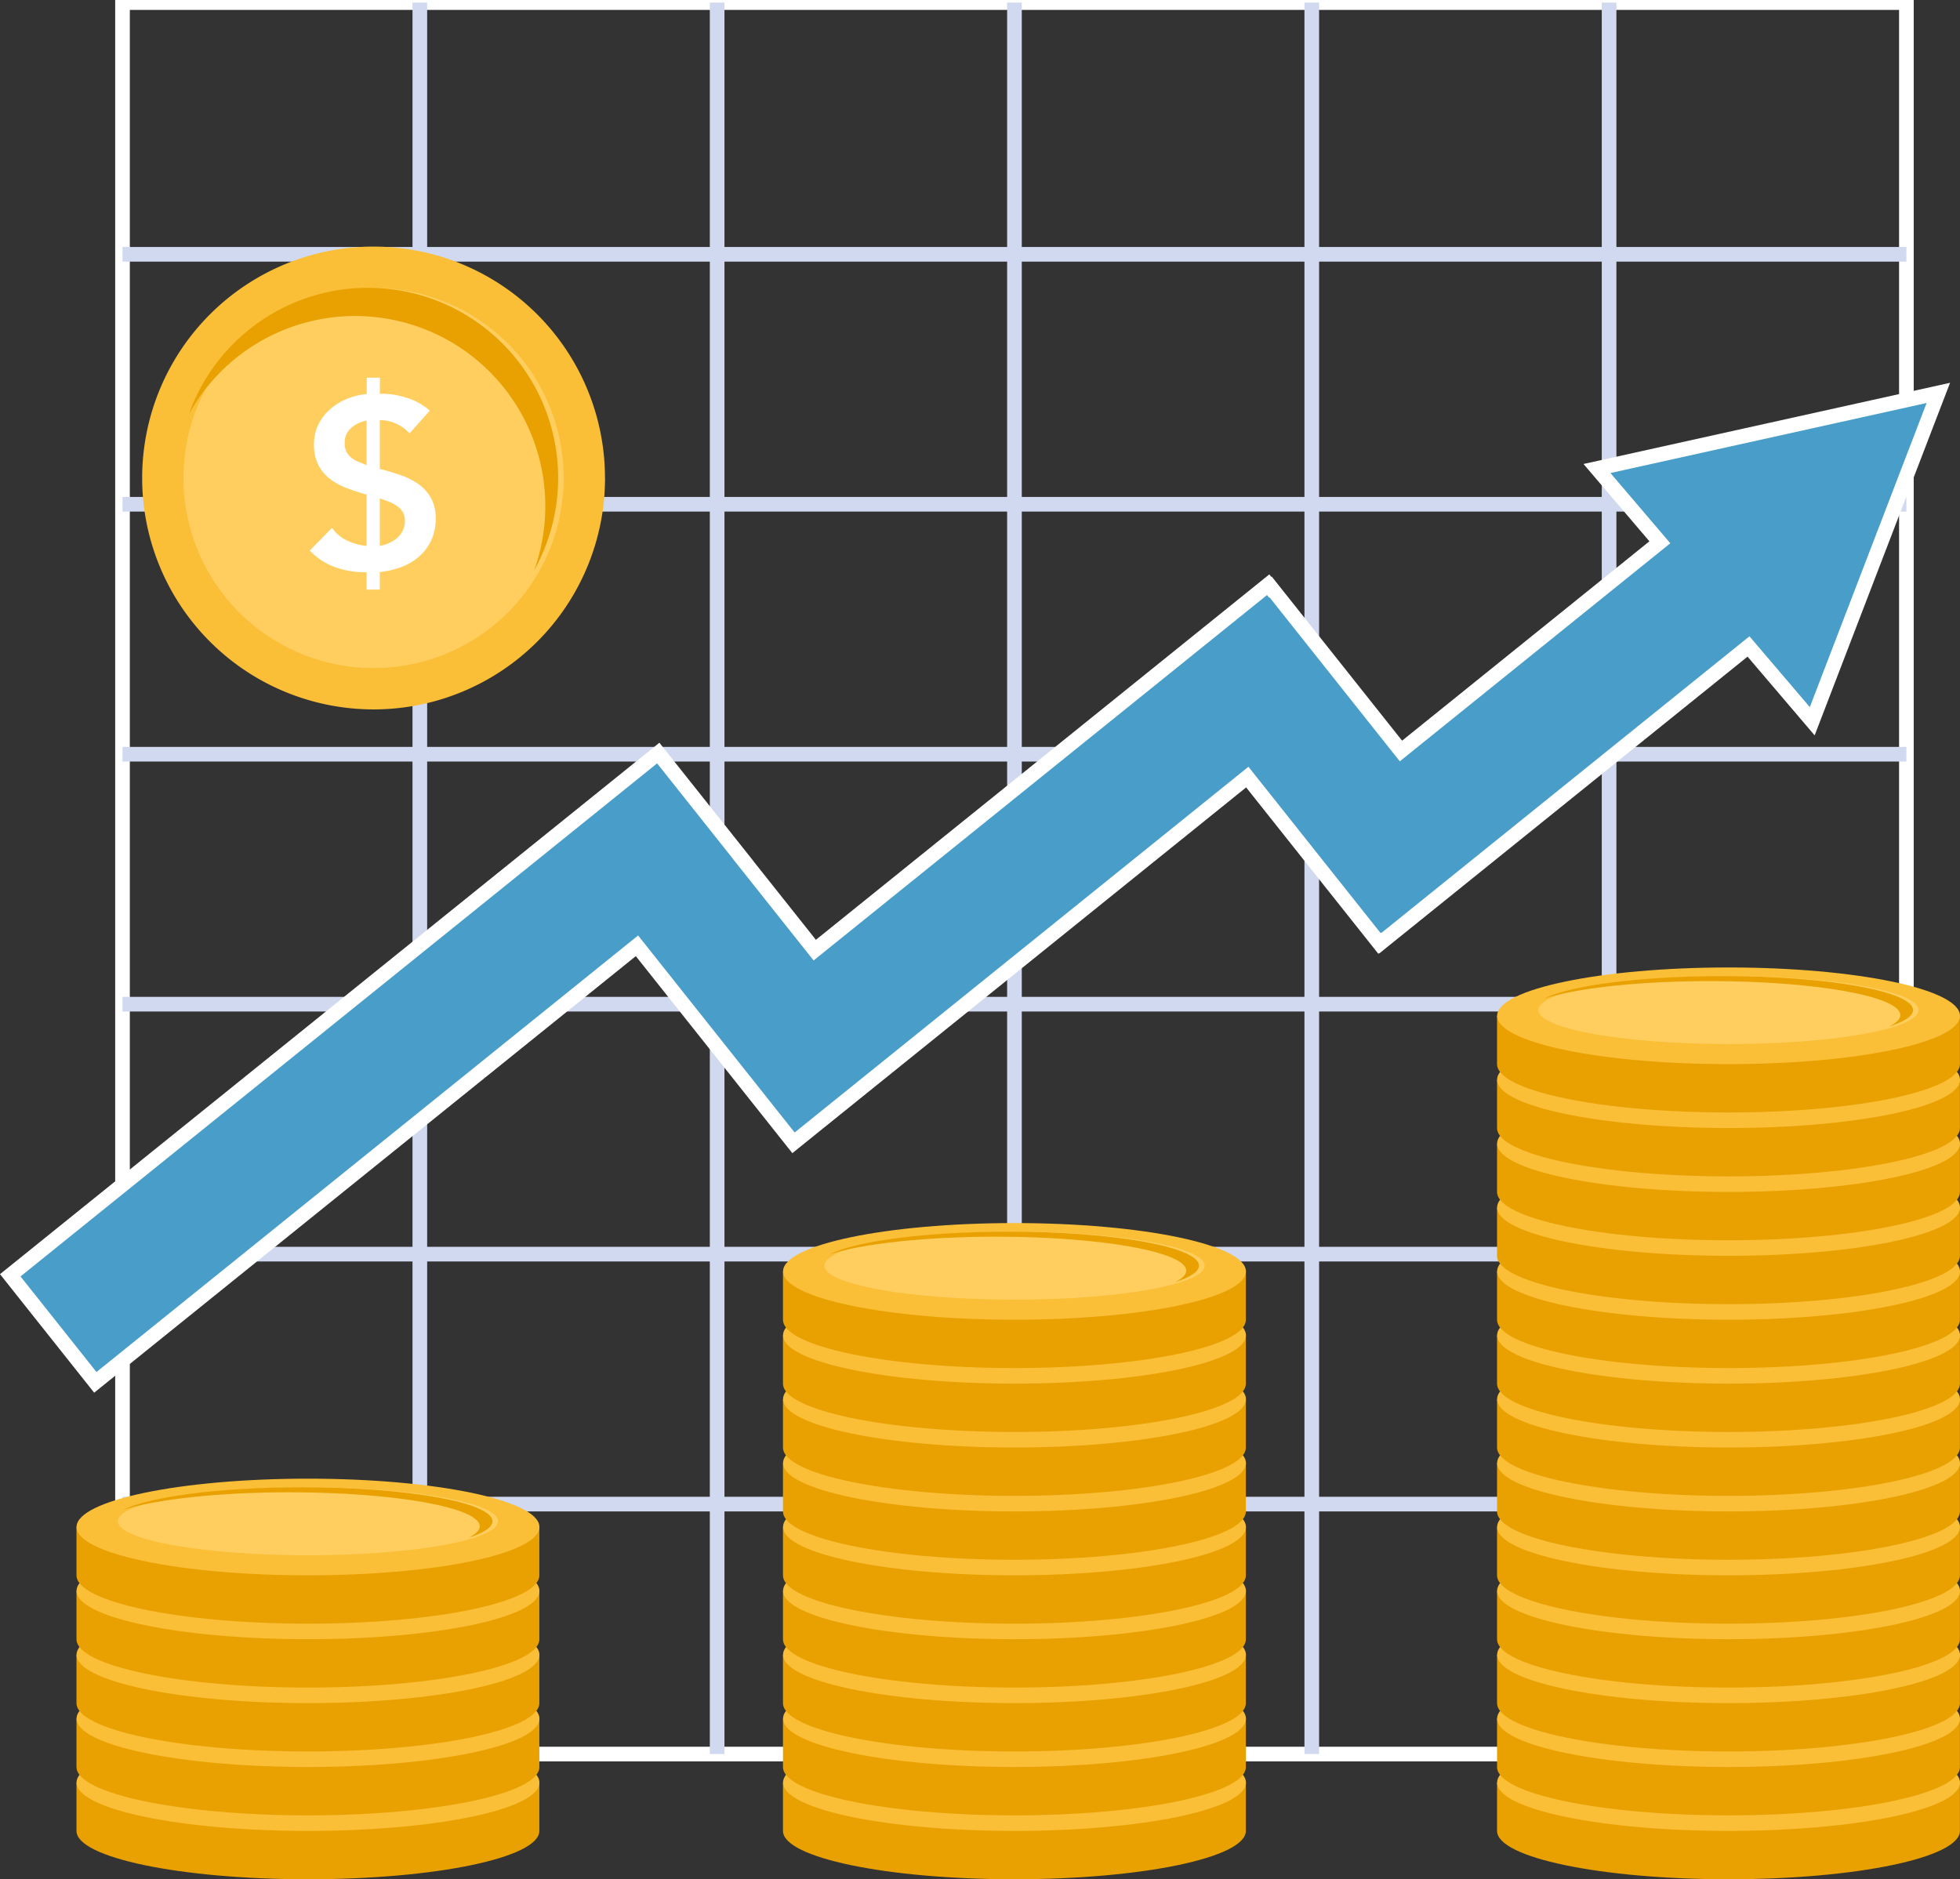 <svg xmlns="http://www.w3.org/2000/svg" xmlns:xlink="http://www.w3.org/1999/xlink" width="267.611" height="256.628" viewBox="0 0 267.611 256.628">
  <rect x="0" y="0" width="267.611" height="256.628" fill="#333333" stroke="none"/>
  <defs>
    <clipPath id="clip-path">
      <rect id="Rectangle_11697" data-name="Rectangle 11697" width="266.21" height="256.628" fill="none" stroke="#fff" stroke-width="2"/>
    </clipPath>
  </defs>
  <g id="Stat_illustration" data-name="Stat illustration" transform="translate(-617.396 -2633.259)">
    <g id="Group_30459" data-name="Group 30459" transform="translate(618.797 2633.259)">
      <g id="Group_30454" data-name="Group 30454" transform="translate(0)">
        <g id="Group_30453" data-name="Group 30453" clip-path="url(#clip-path)">
          <rect id="Rectangle_11696" data-name="Rectangle 11696" width="243.565" height="239.171" transform="translate(15.326 0.353)" fill="none" stroke="#fff" stroke-miterlimit="10" stroke-width="2"/>
        </g>
      </g>
      <line id="Line_3651" data-name="Line 3651" x2="243.565" transform="translate(15.326 205.391)" fill="none" stroke="#d0d9ef" stroke-miterlimit="10" stroke-width="2"/>
      <line id="Line_3652" data-name="Line 3652" x2="243.565" transform="translate(15.326 171.258)" fill="none" stroke="#d0d9ef" stroke-miterlimit="10" stroke-width="2"/>
      <line id="Line_3653" data-name="Line 3653" x2="243.565" transform="translate(15.326 137.125)" fill="none" stroke="#d0d9ef" stroke-miterlimit="10" stroke-width="2"/>
      <line id="Line_3654" data-name="Line 3654" x2="243.565" transform="translate(15.326 102.992)" fill="none" stroke="#d0d9ef" stroke-miterlimit="10" stroke-width="2"/>
      <line id="Line_3655" data-name="Line 3655" x2="243.565" transform="translate(15.326 68.859)" fill="none" stroke="#d0d9ef" stroke-miterlimit="10" stroke-width="2"/>
      <line id="Line_3656" data-name="Line 3656" x2="243.565" transform="translate(15.326 34.727)" fill="none" stroke="#d0d9ef" stroke-miterlimit="10" stroke-width="2"/>
      <g id="Group_30456" data-name="Group 30456" transform="translate(55.921 0.353)">
        <g id="Group_30460" data-name="Group 30460">
          <line id="Line_3657" data-name="Line 3657" y2="239.171" transform="translate(162.377)" fill="none" stroke="#d0d9ef" stroke-miterlimit="10" stroke-width="2"/>
          <line id="Line_3658" data-name="Line 3658" y2="239.171" transform="translate(121.782)" fill="none" stroke="#d0d9ef" stroke-miterlimit="10" stroke-width="2"/>
          <line id="Line_3659" data-name="Line 3659" y2="239.171" transform="translate(81.188)" fill="none" stroke="#d0d9ef" stroke-miterlimit="10" stroke-width="2"/>
          <line id="Line_3660" data-name="Line 3660" y2="239.171" transform="translate(40.594)" fill="none" stroke="#d0d9ef" stroke-miterlimit="10" stroke-width="2"/>
          <line id="Line_3661" data-name="Line 3661" y2="239.171" fill="none" stroke="#d0d9ef" stroke-miterlimit="10" stroke-width="2"/>
        </g>
      </g>
      <path id="Path_31635" data-name="Path 31635" d="M216.645,86.325,225.23,96.4,189.879,124.9l-17.8-22.412-.059.048-.272-.342-61.906,49.9-9.76-12.286.008-.006L88.474,125.18,0,196.495l11.614,14.619L85.567,151.5l21.373,26.905,2.958-2.385L168.9,128.461l18.045,22.716.111-.09.03.038,50.248-40.5,8.7,10.211L263.252,76Z" transform="translate(0 -22.348)" fill="#489dc9" stroke="#fff" stroke-width="2"/>
      <g id="Group_30458" data-name="Group 30458" transform="translate(9.041 33.676)">
        <g id="Group_30461" data-name="Group 30461" transform="translate(0)">
          <path id="Path_31636" data-name="Path 31636" d="M88.707,79.307A31.6,31.6,0,1,1,57.1,47.7a31.6,31.6,0,0,1,31.6,31.6" transform="translate(-16.539 -47.703)" fill="#fabe37"/>
          <path id="Path_31637" data-name="Path 31637" d="M85.411,81.66A25.956,25.956,0,1,1,59.455,55.7,25.957,25.957,0,0,1,85.411,81.66" transform="translate(-18.892 -50.056)" fill="#ffce5f"/>
          <path id="Path_31638" data-name="Path 31638" d="M57.27,59.532A25.966,25.966,0,0,1,81.7,94.259,25.958,25.958,0,1,0,34.577,72.89,25.945,25.945,0,0,1,57.27,59.532" transform="translate(-19.209 -50.056)" fill="#e8a100"/>
          <path id="Path_31640" data-name="Path 31640" d="M287.559,344.814v6.6c0,3.647,14.15,6.6,31.6,6.6s31.6-2.957,31.6-6.6v-6.6Z" transform="translate(-93.599 -135.069)" fill="#e8a100"/>
          <path id="Path_31641" data-name="Path 31641" d="M350.768,342.063c0,3.647-14.15,6.6-31.6,6.6s-31.6-2.957-31.6-6.6,14.15-6.6,31.6-6.6,31.6,2.956,31.6,6.6" transform="translate(-93.599 -132.319)" fill="#fabe37"/>
          <path id="Path_31642" data-name="Path 31642" d="M347.472,341.772c0,2.563-11.621,4.642-25.956,4.642s-25.956-2.078-25.956-4.642,11.621-4.642,25.956-4.642,25.956,2.078,25.956,4.642" transform="translate(-95.952 -132.81)" fill="#efc072"/>
          <path id="Path_31643" data-name="Path 31643" d="M319.331,337.815c14.335,0,25.956,2.078,25.956,4.642,0,.55-.539,1.078-1.523,1.568,2.076-.667,3.263-1.435,3.263-2.253,0-2.563-11.621-4.642-25.956-4.642-11.257,0-20.837,1.282-24.434,3.073,4.432-1.424,12.931-2.388,22.693-2.388" transform="translate(-96.269 -132.81)" fill="#d4a757"/>
          <path id="Path_31644" data-name="Path 31644" d="M337.99,341.119h-6.614a4.009,4.009,0,0,1,2.245.731h4.369v.358h-4.329c-.4.731-3.648,1.2-8.779,1.225,3.127.581,6.534,1.312,9.9,2.05h-3.848c-3.127-.673-6.054-1.3-9.821-2.014v-.444h2.2c4.33,0,6.654-.323,6.935-.817h-9.139v-.358h9.019c-.561-.416-2.686-.624-6.173-.624h-2.846v-.466H337.99Z" transform="translate(-103.466 -133.877)" fill="#a18044"/>
          <path id="Path_31645" data-name="Path 31645" d="M287.559,332.453v6.6c0,3.647,14.15,6.6,31.6,6.6s31.6-2.957,31.6-6.6v-6.6Z" transform="translate(-93.599 -131.435)" fill="#e8a100"/>
          <path id="Path_31646" data-name="Path 31646" d="M350.768,329.7c0,3.647-14.15,6.6-31.6,6.6s-31.6-2.957-31.6-6.6,14.15-6.6,31.6-6.6,31.6,2.957,31.6,6.6" transform="translate(-93.599 -128.684)" fill="#fabe37"/>
          <path id="Path_31647" data-name="Path 31647" d="M347.472,329.412c0,2.563-11.621,4.642-25.956,4.642s-25.956-2.078-25.956-4.642,11.621-4.642,25.956-4.642,25.956,2.078,25.956,4.642" transform="translate(-95.952 -129.175)" fill="#efc072"/>
          <path id="Path_31648" data-name="Path 31648" d="M319.331,325.455c14.335,0,25.956,2.078,25.956,4.642,0,.55-.539,1.078-1.523,1.568,2.076-.667,3.263-1.435,3.263-2.253,0-2.563-11.621-4.642-25.956-4.642-11.257,0-20.837,1.282-24.434,3.073,4.432-1.424,12.931-2.388,22.693-2.388" transform="translate(-96.269 -129.175)" fill="#d4a757"/>
          <path id="Path_31649" data-name="Path 31649" d="M337.99,328.759h-6.614a4.01,4.01,0,0,1,2.245.731h4.369v.358h-4.329c-.4.731-3.648,1.2-8.779,1.226,3.127.58,6.534,1.312,9.9,2.049h-3.848c-3.127-.673-6.054-1.3-9.821-2.014v-.444h2.2c4.33,0,6.654-.323,6.935-.818h-9.139v-.358h9.019c-.561-.416-2.686-.624-6.173-.624h-2.846V328.4H337.99Z" transform="translate(-103.466 -130.243)" fill="#a18044"/>
          <path id="Path_31650" data-name="Path 31650" d="M287.559,320.093v6.6c0,3.647,14.15,6.6,31.6,6.6s31.6-2.957,31.6-6.6v-6.6Z" transform="translate(-93.599 -127.8)" fill="#e8a100"/>
          <path id="Path_31651" data-name="Path 31651" d="M350.768,317.342c0,3.648-14.15,6.6-31.6,6.6s-31.6-2.956-31.6-6.6,14.15-6.6,31.6-6.6,31.6,2.957,31.6,6.6" transform="translate(-93.599 -125.049)" fill="#fabe37"/>
          <path id="Path_31652" data-name="Path 31652" d="M347.472,317.052c0,2.563-11.621,4.642-25.956,4.642s-25.956-2.078-25.956-4.642,11.621-4.642,25.956-4.642,25.956,2.078,25.956,4.642" transform="translate(-95.952 -125.541)" fill="#efc072"/>
          <path id="Path_31653" data-name="Path 31653" d="M319.331,313.095c14.335,0,25.956,2.078,25.956,4.642,0,.55-.539,1.078-1.523,1.568,2.076-.667,3.263-1.435,3.263-2.253,0-2.563-11.621-4.642-25.956-4.642-11.257,0-20.837,1.282-24.434,3.073,4.432-1.424,12.931-2.388,22.693-2.388" transform="translate(-96.269 -125.541)" fill="#d4a757"/>
          <path id="Path_31654" data-name="Path 31654" d="M337.99,316.4h-6.614a4.01,4.01,0,0,1,2.245.731h4.369v.358h-4.329c-.4.731-3.648,1.2-8.779,1.226,3.127.58,6.534,1.312,9.9,2.05h-3.848c-3.127-.674-6.054-1.3-9.821-2.015V318.3h2.2c4.33,0,6.654-.323,6.935-.817h-9.139v-.358h9.019c-.561-.416-2.686-.624-6.173-.624h-2.846v-.466H337.99Z" transform="translate(-103.466 -126.608)" fill="#a18044"/>
          <path id="Path_31655" data-name="Path 31655" d="M287.559,307.733v6.6c0,3.647,14.15,6.6,31.6,6.6s31.6-2.957,31.6-6.6v-6.6Z" transform="translate(-93.599 -124.166)" fill="#e8a100"/>
          <path id="Path_31656" data-name="Path 31656" d="M350.768,304.982c0,3.648-14.15,6.6-31.6,6.6s-31.6-2.957-31.6-6.6,14.15-6.6,31.6-6.6,31.6,2.957,31.6,6.6" transform="translate(-93.599 -121.415)" fill="#fabe37"/>
          <path id="Path_31657" data-name="Path 31657" d="M347.472,304.692c0,2.563-11.621,4.641-25.956,4.641s-25.956-2.078-25.956-4.641,11.621-4.642,25.956-4.642,25.956,2.078,25.956,4.642" transform="translate(-95.952 -121.906)" fill="#efc072"/>
          <path id="Path_31658" data-name="Path 31658" d="M319.331,300.735c14.335,0,25.956,2.078,25.956,4.642,0,.55-.539,1.078-1.523,1.568,2.076-.667,3.263-1.435,3.263-2.253,0-2.563-11.621-4.642-25.956-4.642-11.257,0-20.837,1.282-24.434,3.073,4.432-1.424,12.931-2.388,22.693-2.388" transform="translate(-96.269 -121.906)" fill="#d4a757"/>
          <path id="Path_31659" data-name="Path 31659" d="M337.99,304.038h-6.614a4,4,0,0,1,2.245.731h4.369v.358h-4.329c-.4.731-3.648,1.2-8.779,1.226,3.127.58,6.534,1.312,9.9,2.049h-3.848c-3.127-.673-6.054-1.3-9.821-2.014v-.444h2.2c4.33,0,6.654-.323,6.935-.818h-9.139v-.358h9.019c-.561-.416-2.686-.624-6.173-.624h-2.846v-.466H337.99Z" transform="translate(-103.466 -122.974)" fill="#a18044"/>
          <path id="Path_31660" data-name="Path 31660" d="M287.559,295.373v6.6c0,3.647,14.15,6.6,31.6,6.6s31.6-2.957,31.6-6.6v-6.6Z" transform="translate(-93.599 -120.531)" fill="#e8a100"/>
          <path id="Path_31661" data-name="Path 31661" d="M350.768,292.622c0,3.647-14.15,6.6-31.6,6.6s-31.6-2.957-31.6-6.6,14.15-6.6,31.6-6.6,31.6,2.957,31.6,6.6" transform="translate(-93.599 -117.78)" fill="#fabe37"/>
          <path id="Path_31662" data-name="Path 31662" d="M347.472,292.331c0,2.563-11.621,4.642-25.956,4.642s-25.956-2.078-25.956-4.642,11.621-4.642,25.956-4.642,25.956,2.078,25.956,4.642" transform="translate(-95.952 -118.272)" fill="#efc072"/>
          <path id="Path_31663" data-name="Path 31663" d="M319.331,288.374c14.335,0,25.956,2.078,25.956,4.642,0,.55-.539,1.078-1.523,1.568,2.076-.667,3.263-1.435,3.263-2.253,0-2.563-11.621-4.642-25.956-4.642-11.257,0-20.837,1.282-24.434,3.073,4.432-1.424,12.931-2.388,22.693-2.388" transform="translate(-96.269 -118.272)" fill="#d4a757"/>
          <path id="Path_31664" data-name="Path 31664" d="M337.99,291.678h-6.614a4.01,4.01,0,0,1,2.245.731h4.369v.358h-4.329c-.4.731-3.648,1.2-8.779,1.226,3.127.58,6.534,1.312,9.9,2.049h-3.848c-3.127-.673-6.054-1.3-9.821-2.014v-.444h2.2c4.33,0,6.654-.323,6.935-.818h-9.139v-.358h9.019c-.561-.416-2.686-.624-6.173-.624h-2.846v-.466H337.99Z" transform="translate(-103.466 -119.339)" fill="#a18044"/>
          <path id="Path_31665" data-name="Path 31665" d="M287.559,283.012v6.6c0,3.647,14.15,6.6,31.6,6.6s31.6-2.957,31.6-6.6v-6.6Z" transform="translate(-93.599 -116.896)" fill="#e8a100"/>
          <path id="Path_31666" data-name="Path 31666" d="M350.768,280.261c0,3.647-14.15,6.6-31.6,6.6s-31.6-2.957-31.6-6.6,14.15-6.6,31.6-6.6,31.6,2.956,31.6,6.6" transform="translate(-93.599 -114.145)" fill="#fabe37"/>
          <path id="Path_31667" data-name="Path 31667" d="M347.472,279.971c0,2.563-11.621,4.642-25.956,4.642s-25.956-2.078-25.956-4.642,11.621-4.642,25.956-4.642,25.956,2.078,25.956,4.642" transform="translate(-95.952 -114.637)" fill="#efc072"/>
          <path id="Path_31668" data-name="Path 31668" d="M319.331,276.014c14.335,0,25.956,2.078,25.956,4.642,0,.55-.539,1.078-1.523,1.568,2.076-.667,3.263-1.435,3.263-2.253,0-2.563-11.621-4.642-25.956-4.642-11.257,0-20.837,1.282-24.434,3.073,4.432-1.424,12.931-2.388,22.693-2.388" transform="translate(-96.269 -114.637)" fill="#d4a757"/>
          <path id="Path_31669" data-name="Path 31669" d="M337.99,279.317h-6.614a4.01,4.01,0,0,1,2.245.731h4.369v.358h-4.329c-.4.731-3.648,1.2-8.779,1.226,3.127.58,6.534,1.312,9.9,2.05h-3.848c-3.127-.674-6.054-1.3-9.821-2.015v-.444h2.2c4.33,0,6.654-.323,6.935-.818h-9.139v-.358h9.019c-.561-.416-2.686-.624-6.173-.624h-2.846v-.466H337.99Z" transform="translate(-103.466 -115.704)" fill="#a18044"/>
          <path id="Path_31670" data-name="Path 31670" d="M287.559,270.652v6.6c0,3.647,14.15,6.6,31.6,6.6s31.6-2.957,31.6-6.6v-6.6Z" transform="translate(-93.599 -113.262)" fill="#e8a100"/>
          <path id="Path_31671" data-name="Path 31671" d="M350.768,267.9c0,3.648-14.15,6.6-31.6,6.6s-31.6-2.956-31.6-6.6,14.15-6.6,31.6-6.6,31.6,2.957,31.6,6.6" transform="translate(-93.599 -110.511)" fill="#fabe37"/>
          <path id="Path_31672" data-name="Path 31672" d="M347.472,267.611c0,2.563-11.621,4.642-25.956,4.642s-25.956-2.078-25.956-4.642,11.621-4.642,25.956-4.642,25.956,2.078,25.956,4.642" transform="translate(-95.952 -111.003)" fill="#efc072"/>
          <path id="Path_31673" data-name="Path 31673" d="M319.331,263.654c14.335,0,25.956,2.078,25.956,4.642,0,.55-.539,1.078-1.523,1.568,2.076-.667,3.263-1.435,3.263-2.253,0-2.563-11.621-4.642-25.956-4.642-11.257,0-20.837,1.282-24.434,3.073,4.432-1.424,12.931-2.388,22.693-2.388" transform="translate(-96.269 -111.003)" fill="#d4a757"/>
          <path id="Path_31674" data-name="Path 31674" d="M337.99,266.957h-6.614a4.01,4.01,0,0,1,2.245.731h4.369v.358h-4.329c-.4.731-3.648,1.2-8.779,1.226,3.127.58,6.534,1.312,9.9,2.049h-3.848c-3.127-.674-6.054-1.3-9.821-2.014v-.444h2.2c4.33,0,6.654-.323,6.935-.818h-9.139v-.358h9.019c-.561-.416-2.686-.624-6.173-.624h-2.846V266.6H337.99Z" transform="translate(-103.466 -112.07)" fill="#a18044"/>
          <path id="Path_31675" data-name="Path 31675" d="M287.559,258.292v6.6c0,3.647,14.15,6.6,31.6,6.6s31.6-2.957,31.6-6.6v-6.6Z" transform="translate(-93.599 -109.627)" fill="#e8a100"/>
          <path id="Path_31676" data-name="Path 31676" d="M350.768,255.541c0,3.648-14.15,6.6-31.6,6.6s-31.6-2.957-31.6-6.6,14.15-6.6,31.6-6.6,31.6,2.957,31.6,6.6" transform="translate(-93.599 -106.876)" fill="#fabe37"/>
          <path id="Path_31677" data-name="Path 31677" d="M347.472,255.25c0,2.563-11.621,4.642-25.956,4.642s-25.956-2.078-25.956-4.642,11.621-4.642,25.956-4.642,25.956,2.078,25.956,4.642" transform="translate(-95.952 -107.368)" fill="#efc072"/>
          <path id="Path_31678" data-name="Path 31678" d="M319.331,251.294c14.335,0,25.956,2.078,25.956,4.642,0,.55-.539,1.078-1.523,1.568,2.076-.667,3.263-1.435,3.263-2.253,0-2.563-11.621-4.642-25.956-4.642-11.257,0-20.837,1.282-24.434,3.073,4.432-1.424,12.931-2.388,22.693-2.388" transform="translate(-96.269 -107.368)" fill="#d4a757"/>
          <path id="Path_31679" data-name="Path 31679" d="M337.99,254.6h-6.614a4,4,0,0,1,2.245.731h4.369v.358h-4.329c-.4.731-3.648,1.2-8.779,1.226,3.127.58,6.534,1.312,9.9,2.049h-3.848c-3.127-.673-6.054-1.3-9.821-2.014V256.5h2.2c4.33,0,6.654-.323,6.935-.817h-9.139v-.358h9.019c-.561-.416-2.686-.624-6.173-.624h-2.846v-.466H337.99Z" transform="translate(-103.466 -108.435)" fill="#a18044"/>
          <path id="Path_31680" data-name="Path 31680" d="M287.559,245.931v6.6c0,3.647,14.15,6.6,31.6,6.6s31.6-2.957,31.6-6.6v-6.6Z" transform="translate(-93.599 -105.993)" fill="#e8a100"/>
          <path id="Path_31681" data-name="Path 31681" d="M350.768,243.181c0,3.647-14.15,6.6-31.6,6.6s-31.6-2.957-31.6-6.6,14.15-6.6,31.6-6.6,31.6,2.957,31.6,6.6" transform="translate(-93.599 -103.242)" fill="#fabe37"/>
          <path id="Path_31682" data-name="Path 31682" d="M347.472,242.89c0,2.563-11.621,4.642-25.956,4.642s-25.956-2.078-25.956-4.642,11.621-4.642,25.956-4.642,25.956,2.078,25.956,4.642" transform="translate(-95.952 -103.733)" fill="#efc072"/>
          <path id="Path_31683" data-name="Path 31683" d="M319.331,238.933c14.335,0,25.956,2.078,25.956,4.642,0,.55-.539,1.078-1.523,1.568,2.076-.667,3.263-1.435,3.263-2.253,0-2.563-11.621-4.641-25.956-4.641-11.257,0-20.837,1.281-24.434,3.072,4.432-1.424,12.931-2.388,22.693-2.388" transform="translate(-96.269 -103.734)" fill="#d4a757"/>
          <path id="Path_31684" data-name="Path 31684" d="M337.99,242.237h-6.614a4.01,4.01,0,0,1,2.245.731h4.369v.358h-4.329c-.4.731-3.648,1.2-8.779,1.226,3.127.58,6.534,1.312,9.9,2.05h-3.848c-3.127-.674-6.054-1.3-9.821-2.015v-.444h2.2c4.33,0,6.654-.323,6.935-.817h-9.139v-.358h9.019c-.561-.416-2.686-.624-6.173-.624h-2.846v-.466H337.99Z" transform="translate(-103.466 -104.801)" fill="#a18044"/>
          <path id="Path_31685" data-name="Path 31685" d="M287.559,233.571v6.6c0,3.647,14.15,6.6,31.6,6.6s31.6-2.956,31.6-6.6v-6.6Z" transform="translate(-93.599 -102.358)" fill="#e8a100"/>
          <path id="Path_31686" data-name="Path 31686" d="M350.768,230.82c0,3.647-14.15,6.6-31.6,6.6s-31.6-2.957-31.6-6.6,14.15-6.6,31.6-6.6,31.6,2.956,31.6,6.6" transform="translate(-93.599 -99.607)" fill="#fabe37"/>
          <path id="Path_31687" data-name="Path 31687" d="M347.472,230.53c0,2.563-11.621,4.641-25.956,4.641s-25.956-2.078-25.956-4.641,11.621-4.642,25.956-4.642,25.956,2.078,25.956,4.642" transform="translate(-95.952 -100.099)" fill="#efc072"/>
          <path id="Path_31688" data-name="Path 31688" d="M319.331,226.573c14.335,0,25.956,2.078,25.956,4.642,0,.55-.539,1.078-1.523,1.568,2.076-.667,3.263-1.435,3.263-2.253,0-2.563-11.621-4.642-25.956-4.642-11.257,0-20.837,1.282-24.434,3.073,4.432-1.424,12.931-2.388,22.693-2.388" transform="translate(-96.269 -100.099)" fill="#d4a757"/>
          <path id="Path_31689" data-name="Path 31689" d="M337.99,229.876h-6.614a4.01,4.01,0,0,1,2.245.731h4.369v.358h-4.329c-.4.731-3.648,1.2-8.779,1.226,3.127.58,6.534,1.312,9.9,2.049h-3.848c-3.127-.673-6.054-1.3-9.821-2.014v-.444h2.2c4.33,0,6.654-.323,6.935-.817h-9.139v-.358h9.019c-.561-.416-2.686-.624-6.173-.624h-2.846v-.466H337.99Z" transform="translate(-103.466 -101.166)" fill="#a18044"/>
          <path id="Path_31690" data-name="Path 31690" d="M287.559,221.211v6.6c0,3.647,14.15,6.6,31.6,6.6s31.6-2.957,31.6-6.6v-6.6Z" transform="translate(-93.599 -98.724)" fill="#e8a100"/>
          <path id="Path_31691" data-name="Path 31691" d="M350.768,218.46c0,3.648-14.15,6.6-31.6,6.6s-31.6-2.956-31.6-6.6,14.15-6.6,31.6-6.6,31.6,2.957,31.6,6.6" transform="translate(-93.599 -95.973)" fill="#fabe37"/>
          <path id="Path_31692" data-name="Path 31692" d="M347.472,218.17c0,2.563-11.621,4.642-25.956,4.642s-25.956-2.078-25.956-4.642,11.621-4.642,25.956-4.642,25.956,2.078,25.956,4.642" transform="translate(-95.952 -96.464)" fill="#efc072"/>
          <path id="Path_31693" data-name="Path 31693" d="M319.331,214.213c14.335,0,25.956,2.078,25.956,4.642,0,.55-.539,1.078-1.523,1.568,2.076-.667,3.263-1.435,3.263-2.253,0-2.563-11.621-4.642-25.956-4.642-11.257,0-20.837,1.282-24.434,3.073,4.432-1.424,12.931-2.388,22.693-2.388" transform="translate(-96.269 -96.464)" fill="#d4a757"/>
          <path id="Path_31694" data-name="Path 31694" d="M337.99,217.516h-6.614a4.01,4.01,0,0,1,2.245.731h4.369v.358h-4.329c-.4.731-3.648,1.2-8.779,1.226,3.127.58,6.534,1.312,9.9,2.049h-3.848c-3.127-.674-6.054-1.3-9.821-2.014v-.444h2.2c4.33,0,6.654-.323,6.935-.818h-9.139v-.358h9.019c-.561-.416-2.686-.624-6.173-.624h-2.846v-.466H337.99Z" transform="translate(-103.466 -97.531)" fill="#a18044"/>
          <path id="Path_31695" data-name="Path 31695" d="M287.559,208.851v6.6c0,3.647,14.15,6.6,31.6,6.6s31.6-2.957,31.6-6.6v-6.6Z" transform="translate(-93.599 -95.089)" fill="#e8a100"/>
          <path id="Path_31696" data-name="Path 31696" d="M350.768,206.1c0,3.647-14.15,6.6-31.6,6.6s-31.6-2.957-31.6-6.6,14.15-6.6,31.6-6.6,31.6,2.957,31.6,6.6" transform="translate(-93.599 -92.338)" fill="#fabe37"/>
          <path id="Path_31697" data-name="Path 31697" d="M347.472,205.809c0,2.563-11.621,4.642-25.956,4.642s-25.956-2.078-25.956-4.642,11.621-4.642,25.956-4.642,25.956,2.078,25.956,4.642" transform="translate(-95.952 -92.83)" fill="#efc072"/>
          <path id="Path_31698" data-name="Path 31698" d="M319.331,201.852c14.335,0,25.956,2.078,25.956,4.642,0,.55-.539,1.078-1.523,1.568,2.076-.667,3.263-1.435,3.263-2.253,0-2.563-11.621-4.641-25.956-4.641-11.257,0-20.837,1.281-24.434,3.072,4.432-1.424,12.931-2.388,22.693-2.388" transform="translate(-96.269 -92.83)" fill="#d4a757"/>
          <path id="Path_31699" data-name="Path 31699" d="M337.99,205.156h-6.614a4.01,4.01,0,0,1,2.245.731h4.369v.358h-4.329c-.4.731-3.648,1.2-8.779,1.226,3.127.58,6.534,1.312,9.9,2.05h-3.848c-3.127-.674-6.054-1.3-9.821-2.015v-.444h2.2c4.33,0,6.654-.323,6.935-.817h-9.139v-.358h9.019c-.561-.416-2.686-.624-6.173-.624h-2.846V204.8H337.99Z" transform="translate(-103.466 -93.897)" fill="#a18044"/>
          <path id="Path_31700" data-name="Path 31700" d="M287.559,196.49v6.6c0,3.647,14.15,6.6,31.6,6.6s31.6-2.957,31.6-6.6v-6.6Z" transform="translate(-93.599 -91.454)" fill="#e8a100"/>
          <path id="Path_31701" data-name="Path 31701" d="M350.768,193.74c0,3.647-14.15,6.6-31.6,6.6s-31.6-2.957-31.6-6.6,14.15-6.6,31.6-6.6,31.6,2.956,31.6,6.6" transform="translate(-93.599 -88.704)" fill="#fabe37"/>
          <path id="Path_31702" data-name="Path 31702" d="M347.472,193.449c0,2.563-11.621,4.641-25.956,4.641s-25.956-2.078-25.956-4.641,11.621-4.642,25.956-4.642,25.956,2.078,25.956,4.642" transform="translate(-95.952 -89.195)" fill="#ffce5f"/>
          <path id="Path_31703" data-name="Path 31703" d="M319.331,189.492c14.335,0,25.956,2.078,25.956,4.642,0,.55-.539,1.078-1.523,1.568,2.076-.667,3.263-1.435,3.263-2.253,0-2.563-11.621-4.642-25.956-4.642-11.257,0-20.837,1.282-24.434,3.073,4.432-1.424,12.931-2.388,22.693-2.388" transform="translate(-96.269 -89.195)" fill="#e8a100"/>
          <path id="Path_31705" data-name="Path 31705" d="M149.451,344.814v6.6c0,3.647,14.15,6.6,31.6,6.6s31.6-2.957,31.6-6.6v-6.6Z" transform="translate(-52.988 -135.069)" fill="#e8a100"/>
          <path id="Path_31706" data-name="Path 31706" d="M212.659,342.063c0,3.647-14.15,6.6-31.6,6.6s-31.6-2.957-31.6-6.6,14.15-6.6,31.6-6.6,31.6,2.956,31.6,6.6" transform="translate(-52.987 -132.319)" fill="#fabe37"/>
          <path id="Path_31707" data-name="Path 31707" d="M209.364,341.772c0,2.563-11.622,4.642-25.957,4.642s-25.956-2.078-25.956-4.642,11.621-4.642,25.956-4.642,25.957,2.078,25.957,4.642" transform="translate(-55.34 -132.81)" fill="#efc072"/>
          <path id="Path_31708" data-name="Path 31708" d="M181.223,337.815c14.335,0,25.956,2.078,25.956,4.642,0,.55-.539,1.078-1.523,1.568,2.076-.667,3.263-1.435,3.263-2.253,0-2.563-11.621-4.642-25.956-4.642-11.257,0-20.837,1.282-24.434,3.073,4.432-1.424,12.931-2.388,22.693-2.388" transform="translate(-55.657 -132.81)" fill="#d4a757"/>
          <path id="Path_31709" data-name="Path 31709" d="M199.881,341.119h-6.614a4.009,4.009,0,0,1,2.245.731h4.369v.358h-4.329c-.4.731-3.648,1.2-8.779,1.225,3.127.581,6.534,1.312,9.9,2.05h-3.848c-3.127-.673-6.053-1.3-9.821-2.014v-.444h2.2c4.33,0,6.654-.323,6.935-.817h-9.139v-.358h9.019c-.561-.416-2.686-.624-6.174-.624h-2.846v-.466h16.876Z" transform="translate(-62.854 -133.877)" fill="#a18044"/>
          <path id="Path_31710" data-name="Path 31710" d="M149.451,332.453v6.6c0,3.647,14.15,6.6,31.6,6.6s31.6-2.957,31.6-6.6v-6.6Z" transform="translate(-52.988 -131.435)" fill="#e8a100"/>
          <path id="Path_31711" data-name="Path 31711" d="M212.659,329.7c0,3.647-14.15,6.6-31.6,6.6s-31.6-2.957-31.6-6.6,14.15-6.6,31.6-6.6,31.6,2.957,31.6,6.6" transform="translate(-52.987 -128.684)" fill="#fabe37"/>
          <path id="Path_31712" data-name="Path 31712" d="M209.364,329.412c0,2.563-11.622,4.642-25.957,4.642s-25.956-2.078-25.956-4.642,11.621-4.642,25.956-4.642,25.957,2.078,25.957,4.642" transform="translate(-55.34 -129.175)" fill="#efc072"/>
          <path id="Path_31713" data-name="Path 31713" d="M181.223,325.455c14.335,0,25.956,2.078,25.956,4.642,0,.55-.539,1.078-1.523,1.568,2.076-.667,3.263-1.435,3.263-2.253,0-2.563-11.621-4.642-25.956-4.642-11.257,0-20.837,1.282-24.434,3.073,4.432-1.424,12.931-2.388,22.693-2.388" transform="translate(-55.657 -129.175)" fill="#d4a757"/>
          <path id="Path_31714" data-name="Path 31714" d="M199.881,328.759h-6.614a4.01,4.01,0,0,1,2.245.731h4.369v.358h-4.329c-.4.731-3.648,1.2-8.779,1.226,3.127.58,6.534,1.312,9.9,2.049h-3.848c-3.127-.673-6.053-1.3-9.821-2.014v-.444h2.2c4.33,0,6.654-.323,6.935-.818h-9.139v-.358h9.019c-.561-.416-2.686-.624-6.174-.624h-2.846V328.4h16.876Z" transform="translate(-62.854 -130.243)" fill="#a18044"/>
          <path id="Path_31715" data-name="Path 31715" d="M149.451,320.093v6.6c0,3.647,14.15,6.6,31.6,6.6s31.6-2.957,31.6-6.6v-6.6Z" transform="translate(-52.988 -127.8)" fill="#e8a100"/>
          <path id="Path_31716" data-name="Path 31716" d="M212.659,317.342c0,3.648-14.15,6.6-31.6,6.6s-31.6-2.956-31.6-6.6,14.15-6.6,31.6-6.6,31.6,2.957,31.6,6.6" transform="translate(-52.987 -125.049)" fill="#fabe37"/>
          <path id="Path_31717" data-name="Path 31717" d="M209.364,317.052c0,2.563-11.622,4.642-25.957,4.642s-25.956-2.078-25.956-4.642,11.621-4.642,25.956-4.642,25.957,2.078,25.957,4.642" transform="translate(-55.34 -125.541)" fill="#efc072"/>
          <path id="Path_31718" data-name="Path 31718" d="M181.223,313.095c14.335,0,25.956,2.078,25.956,4.642,0,.55-.539,1.078-1.523,1.568,2.076-.667,3.263-1.435,3.263-2.253,0-2.563-11.621-4.642-25.956-4.642-11.257,0-20.837,1.282-24.434,3.073,4.432-1.424,12.931-2.388,22.693-2.388" transform="translate(-55.657 -125.541)" fill="#d4a757"/>
          <path id="Path_31719" data-name="Path 31719" d="M199.881,316.4h-6.614a4.01,4.01,0,0,1,2.245.731h4.369v.358h-4.329c-.4.731-3.648,1.2-8.779,1.226,3.127.58,6.534,1.312,9.9,2.05h-3.848c-3.127-.674-6.053-1.3-9.821-2.015V318.3h2.2c4.33,0,6.654-.323,6.935-.817h-9.139v-.358h9.019c-.561-.416-2.686-.624-6.174-.624h-2.846v-.466h16.876Z" transform="translate(-62.854 -126.608)" fill="#a18044"/>
          <path id="Path_31720" data-name="Path 31720" d="M149.451,307.733v6.6c0,3.647,14.15,6.6,31.6,6.6s31.6-2.957,31.6-6.6v-6.6Z" transform="translate(-52.988 -124.166)" fill="#e8a100"/>
          <path id="Path_31721" data-name="Path 31721" d="M212.659,304.982c0,3.648-14.15,6.6-31.6,6.6s-31.6-2.957-31.6-6.6,14.15-6.6,31.6-6.6,31.6,2.957,31.6,6.6" transform="translate(-52.987 -121.415)" fill="#fabe37"/>
          <path id="Path_31722" data-name="Path 31722" d="M209.364,304.692c0,2.563-11.622,4.641-25.957,4.641s-25.956-2.078-25.956-4.641,11.621-4.642,25.956-4.642,25.957,2.078,25.957,4.642" transform="translate(-55.34 -121.906)" fill="#efc072"/>
          <path id="Path_31723" data-name="Path 31723" d="M181.223,300.735c14.335,0,25.956,2.078,25.956,4.642,0,.55-.539,1.078-1.523,1.568,2.076-.667,3.263-1.435,3.263-2.253,0-2.563-11.621-4.642-25.956-4.642-11.257,0-20.837,1.282-24.434,3.073,4.432-1.424,12.931-2.388,22.693-2.388" transform="translate(-55.657 -121.906)" fill="#d4a757"/>
          <path id="Path_31724" data-name="Path 31724" d="M199.881,304.038h-6.614a4,4,0,0,1,2.245.731h4.369v.358h-4.329c-.4.731-3.648,1.2-8.779,1.226,3.127.58,6.534,1.312,9.9,2.049h-3.848c-3.127-.673-6.053-1.3-9.821-2.014v-.444h2.2c4.33,0,6.654-.323,6.935-.818h-9.139v-.358h9.019c-.561-.416-2.686-.624-6.174-.624h-2.846v-.466h16.876Z" transform="translate(-62.854 -122.974)" fill="#a18044"/>
          <path id="Path_31725" data-name="Path 31725" d="M149.451,295.373v6.6c0,3.647,14.15,6.6,31.6,6.6s31.6-2.957,31.6-6.6v-6.6Z" transform="translate(-52.988 -120.531)" fill="#e8a100"/>
          <path id="Path_31726" data-name="Path 31726" d="M212.659,292.622c0,3.647-14.15,6.6-31.6,6.6s-31.6-2.957-31.6-6.6,14.15-6.6,31.6-6.6,31.6,2.957,31.6,6.6" transform="translate(-52.987 -117.78)" fill="#fabe37"/>
          <path id="Path_31727" data-name="Path 31727" d="M209.364,292.331c0,2.563-11.622,4.642-25.957,4.642s-25.956-2.078-25.956-4.642,11.621-4.642,25.956-4.642,25.957,2.078,25.957,4.642" transform="translate(-55.34 -118.272)" fill="#efc072"/>
          <path id="Path_31728" data-name="Path 31728" d="M181.223,288.374c14.335,0,25.956,2.078,25.956,4.642,0,.55-.539,1.078-1.523,1.568,2.076-.667,3.263-1.435,3.263-2.253,0-2.563-11.621-4.642-25.956-4.642-11.257,0-20.837,1.282-24.434,3.073,4.432-1.424,12.931-2.388,22.693-2.388" transform="translate(-55.657 -118.272)" fill="#d4a757"/>
          <path id="Path_31729" data-name="Path 31729" d="M199.881,291.678h-6.614a4.01,4.01,0,0,1,2.245.731h4.369v.358h-4.329c-.4.731-3.648,1.2-8.779,1.226,3.127.58,6.534,1.312,9.9,2.049h-3.848c-3.127-.673-6.053-1.3-9.821-2.014v-.444h2.2c4.33,0,6.654-.323,6.935-.818h-9.139v-.358h9.019c-.561-.416-2.686-.624-6.174-.624h-2.846v-.466h16.876Z" transform="translate(-62.854 -119.339)" fill="#a18044"/>
          <path id="Path_31730" data-name="Path 31730" d="M149.451,283.012v6.6c0,3.647,14.15,6.6,31.6,6.6s31.6-2.957,31.6-6.6v-6.6Z" transform="translate(-52.988 -116.896)" fill="#e8a100"/>
          <path id="Path_31731" data-name="Path 31731" d="M212.659,280.261c0,3.647-14.15,6.6-31.6,6.6s-31.6-2.957-31.6-6.6,14.15-6.6,31.6-6.6,31.6,2.956,31.6,6.6" transform="translate(-52.987 -114.145)" fill="#fabe37"/>
          <path id="Path_31732" data-name="Path 31732" d="M209.364,279.971c0,2.563-11.622,4.642-25.957,4.642s-25.956-2.078-25.956-4.642,11.621-4.642,25.956-4.642,25.957,2.078,25.957,4.642" transform="translate(-55.34 -114.637)" fill="#efc072"/>
          <path id="Path_31733" data-name="Path 31733" d="M181.223,276.014c14.335,0,25.956,2.078,25.956,4.642,0,.55-.539,1.078-1.523,1.568,2.076-.667,3.263-1.435,3.263-2.253,0-2.563-11.621-4.642-25.956-4.642-11.257,0-20.837,1.282-24.434,3.073,4.432-1.424,12.931-2.388,22.693-2.388" transform="translate(-55.657 -114.637)" fill="#d4a757"/>
          <path id="Path_31734" data-name="Path 31734" d="M199.881,279.317h-6.614a4.01,4.01,0,0,1,2.245.731h4.369v.358h-4.329c-.4.731-3.648,1.2-8.779,1.226,3.127.58,6.534,1.312,9.9,2.05h-3.848c-3.127-.674-6.053-1.3-9.821-2.015v-.444h2.2c4.33,0,6.654-.323,6.935-.818h-9.139v-.358h9.019c-.561-.416-2.686-.624-6.174-.624h-2.846v-.466h16.876Z" transform="translate(-62.854 -115.704)" fill="#a18044"/>
          <path id="Path_31735" data-name="Path 31735" d="M149.451,270.652v6.6c0,3.647,14.15,6.6,31.6,6.6s31.6-2.957,31.6-6.6v-6.6Z" transform="translate(-52.988 -113.262)" fill="#e8a100"/>
          <path id="Path_31736" data-name="Path 31736" d="M212.659,267.9c0,3.648-14.15,6.6-31.6,6.6s-31.6-2.956-31.6-6.6,14.15-6.6,31.6-6.6,31.6,2.957,31.6,6.6" transform="translate(-52.987 -110.511)" fill="#fabe37"/>
          <path id="Path_31737" data-name="Path 31737" d="M209.364,267.611c0,2.563-11.622,4.642-25.957,4.642s-25.956-2.078-25.956-4.642,11.621-4.642,25.956-4.642,25.957,2.078,25.957,4.642" transform="translate(-55.34 -111.003)" fill="#efc072"/>
          <path id="Path_31738" data-name="Path 31738" d="M181.223,263.654c14.335,0,25.956,2.078,25.956,4.642,0,.55-.539,1.078-1.523,1.568,2.076-.667,3.263-1.435,3.263-2.253,0-2.563-11.621-4.642-25.956-4.642-11.257,0-20.837,1.282-24.434,3.073,4.432-1.424,12.931-2.388,22.693-2.388" transform="translate(-55.657 -111.003)" fill="#d4a757"/>
          <path id="Path_31739" data-name="Path 31739" d="M199.881,266.957h-6.614a4.01,4.01,0,0,1,2.245.731h4.369v.358h-4.329c-.4.731-3.648,1.2-8.779,1.226,3.127.58,6.534,1.312,9.9,2.049h-3.848c-3.127-.674-6.053-1.3-9.821-2.014v-.444h2.2c4.33,0,6.654-.323,6.935-.818h-9.139v-.358h9.019c-.561-.416-2.686-.624-6.174-.624h-2.846V266.6h16.876Z" transform="translate(-62.854 -112.07)" fill="#a18044"/>
          <path id="Path_31740" data-name="Path 31740" d="M149.451,258.292v6.6c0,3.647,14.15,6.6,31.6,6.6s31.6-2.957,31.6-6.6v-6.6Z" transform="translate(-52.988 -109.627)" fill="#e8a100"/>
          <path id="Path_31741" data-name="Path 31741" d="M212.659,255.541c0,3.648-14.15,6.6-31.6,6.6s-31.6-2.957-31.6-6.6,14.15-6.6,31.6-6.6,31.6,2.957,31.6,6.6" transform="translate(-52.987 -106.876)" fill="#fabe37"/>
          <path id="Path_31742" data-name="Path 31742" d="M209.364,255.25c0,2.563-11.622,4.642-25.957,4.642s-25.956-2.078-25.956-4.642,11.621-4.642,25.956-4.642,25.957,2.078,25.957,4.642" transform="translate(-55.34 -107.368)" fill="#efc072"/>
          <path id="Path_31743" data-name="Path 31743" d="M181.223,251.294c14.335,0,25.956,2.078,25.956,4.642,0,.55-.539,1.078-1.523,1.568,2.076-.667,3.263-1.435,3.263-2.253,0-2.563-11.621-4.642-25.956-4.642-11.257,0-20.837,1.282-24.434,3.073,4.432-1.424,12.931-2.388,22.693-2.388" transform="translate(-55.657 -107.368)" fill="#d4a757"/>
          <path id="Path_31744" data-name="Path 31744" d="M199.881,254.6h-6.614a4,4,0,0,1,2.245.731h4.369v.358h-4.329c-.4.731-3.648,1.2-8.779,1.226,3.127.58,6.534,1.312,9.9,2.049h-3.848c-3.127-.673-6.053-1.3-9.821-2.014V256.5h2.2c4.33,0,6.654-.323,6.935-.817h-9.139v-.358h9.019c-.561-.416-2.686-.624-6.174-.624h-2.846v-.466h16.876Z" transform="translate(-62.854 -108.435)" fill="#a18044"/>
          <path id="Path_31745" data-name="Path 31745" d="M149.451,245.931v6.6c0,3.647,14.15,6.6,31.6,6.6s31.6-2.957,31.6-6.6v-6.6Z" transform="translate(-52.988 -105.993)" fill="#e8a100"/>
          <path id="Path_31746" data-name="Path 31746" d="M212.659,243.181c0,3.647-14.15,6.6-31.6,6.6s-31.6-2.957-31.6-6.6,14.15-6.6,31.6-6.6,31.6,2.957,31.6,6.6" transform="translate(-52.987 -103.242)" fill="#fabe37"/>
          <path id="Path_31747" data-name="Path 31747" d="M209.364,242.89c0,2.563-11.622,4.642-25.957,4.642s-25.956-2.078-25.956-4.642,11.621-4.642,25.956-4.642,25.957,2.078,25.957,4.642" transform="translate(-55.34 -103.733)" fill="#ffce5f"/>
          <path id="Path_31748" data-name="Path 31748" d="M181.223,238.933c14.335,0,25.956,2.078,25.956,4.642,0,.55-.539,1.078-1.523,1.568,2.076-.667,3.263-1.435,3.263-2.253,0-2.563-11.621-4.641-25.956-4.641-11.257,0-20.837,1.281-24.434,3.072,4.432-1.424,12.931-2.388,22.693-2.388" transform="translate(-55.657 -103.734)" fill="#e8a100"/>
          <path id="Path_31750" data-name="Path 31750" d="M12.807,344.814v6.6c0,3.647,14.15,6.6,31.6,6.6s31.6-2.957,31.6-6.6v-6.6Z" transform="translate(-12.807 -135.069)" fill="#e8a100"/>
          <path id="Path_31751" data-name="Path 31751" d="M76.016,342.063c0,3.647-14.15,6.6-31.6,6.6s-31.6-2.957-31.6-6.6,14.15-6.6,31.6-6.6,31.6,2.956,31.6,6.6" transform="translate(-12.807 -132.319)" fill="#fabe37"/>
          <path id="Path_31752" data-name="Path 31752" d="M72.72,341.772c0,2.563-11.621,4.642-25.956,4.642s-25.956-2.078-25.956-4.642,11.621-4.642,25.956-4.642,25.956,2.078,25.956,4.642" transform="translate(-15.16 -132.81)" fill="#efc072"/>
          <path id="Path_31753" data-name="Path 31753" d="M44.58,337.815c14.336,0,25.956,2.078,25.956,4.642,0,.55-.539,1.078-1.523,1.568,2.076-.667,3.263-1.435,3.263-2.253,0-2.563-11.621-4.642-25.956-4.642-11.257,0-20.837,1.282-24.434,3.073,4.432-1.424,12.932-2.388,22.693-2.388" transform="translate(-15.477 -132.81)" fill="#d4a757"/>
          <path id="Path_31754" data-name="Path 31754" d="M63.238,341.119H56.624a4.01,4.01,0,0,1,2.245.731h4.369v.358H58.909c-.4.731-3.648,1.2-8.779,1.225,3.127.581,6.534,1.312,9.9,2.05H56.183c-3.127-.673-6.053-1.3-9.821-2.014v-.444h2.2c4.33,0,6.654-.323,6.935-.817H46.362v-.358h9.019c-.561-.416-2.686-.624-6.173-.624H46.362v-.466H63.238Z" transform="translate(-22.674 -133.877)" fill="#a18044"/>
          <path id="Path_31755" data-name="Path 31755" d="M12.807,332.453v6.6c0,3.647,14.15,6.6,31.6,6.6s31.6-2.957,31.6-6.6v-6.6Z" transform="translate(-12.807 -131.435)" fill="#e8a100"/>
          <path id="Path_31756" data-name="Path 31756" d="M76.016,329.7c0,3.647-14.15,6.6-31.6,6.6s-31.6-2.957-31.6-6.6,14.15-6.6,31.6-6.6,31.6,2.957,31.6,6.6" transform="translate(-12.807 -128.684)" fill="#fabe37"/>
          <path id="Path_31757" data-name="Path 31757" d="M72.72,329.412c0,2.563-11.621,4.642-25.956,4.642s-25.956-2.078-25.956-4.642,11.621-4.642,25.956-4.642,25.956,2.078,25.956,4.642" transform="translate(-15.16 -129.175)" fill="#efc072"/>
          <path id="Path_31758" data-name="Path 31758" d="M44.58,325.455c14.336,0,25.956,2.078,25.956,4.642,0,.55-.539,1.078-1.523,1.568,2.076-.667,3.263-1.435,3.263-2.253,0-2.563-11.621-4.642-25.956-4.642-11.257,0-20.837,1.282-24.434,3.073,4.432-1.424,12.932-2.388,22.693-2.388" transform="translate(-15.477 -129.175)" fill="#d4a757"/>
          <path id="Path_31759" data-name="Path 31759" d="M63.238,328.759H56.624a4.01,4.01,0,0,1,2.245.731h4.369v.358H58.909c-.4.731-3.648,1.2-8.779,1.226,3.127.58,6.534,1.312,9.9,2.049H56.183c-3.127-.673-6.053-1.3-9.821-2.014v-.444h2.2c4.33,0,6.654-.323,6.935-.818H46.362v-.358h9.019c-.561-.416-2.686-.624-6.173-.624H46.362V328.4H63.238Z" transform="translate(-22.674 -130.243)" fill="#a18044"/>
          <path id="Path_31760" data-name="Path 31760" d="M12.807,320.093v6.6c0,3.647,14.15,6.6,31.6,6.6s31.6-2.957,31.6-6.6v-6.6Z" transform="translate(-12.807 -127.8)" fill="#e8a100"/>
          <path id="Path_31761" data-name="Path 31761" d="M76.016,317.342c0,3.648-14.15,6.6-31.6,6.6s-31.6-2.956-31.6-6.6,14.15-6.6,31.6-6.6,31.6,2.957,31.6,6.6" transform="translate(-12.807 -125.049)" fill="#fabe37"/>
          <path id="Path_31762" data-name="Path 31762" d="M72.72,317.052c0,2.563-11.621,4.642-25.956,4.642s-25.956-2.078-25.956-4.642,11.621-4.642,25.956-4.642,25.956,2.078,25.956,4.642" transform="translate(-15.16 -125.541)" fill="#efc072"/>
          <path id="Path_31763" data-name="Path 31763" d="M44.58,313.095c14.336,0,25.956,2.078,25.956,4.642,0,.55-.539,1.078-1.523,1.568,2.076-.667,3.263-1.435,3.263-2.253,0-2.563-11.621-4.642-25.956-4.642-11.257,0-20.837,1.282-24.434,3.073,4.432-1.424,12.932-2.388,22.693-2.388" transform="translate(-15.477 -125.541)" fill="#d4a757"/>
          <path id="Path_31764" data-name="Path 31764" d="M63.238,316.4H56.624a4.01,4.01,0,0,1,2.245.731h4.369v.358H58.909c-.4.731-3.648,1.2-8.779,1.226,3.127.58,6.534,1.312,9.9,2.05H56.183c-3.127-.674-6.053-1.3-9.821-2.015V318.3h2.2c4.33,0,6.654-.323,6.935-.817H46.362v-.358h9.019c-.561-.416-2.686-.624-6.173-.624H46.362v-.466H63.238Z" transform="translate(-22.674 -126.608)" fill="#a18044"/>
          <path id="Path_31765" data-name="Path 31765" d="M12.807,307.733v6.6c0,3.647,14.15,6.6,31.6,6.6s31.6-2.957,31.6-6.6v-6.6Z" transform="translate(-12.807 -124.166)" fill="#e8a100"/>
          <path id="Path_31766" data-name="Path 31766" d="M76.016,304.982c0,3.648-14.15,6.6-31.6,6.6s-31.6-2.957-31.6-6.6,14.15-6.6,31.6-6.6,31.6,2.957,31.6,6.6" transform="translate(-12.807 -121.415)" fill="#fabe37"/>
          <path id="Path_31767" data-name="Path 31767" d="M72.72,304.692c0,2.563-11.621,4.641-25.956,4.641s-25.956-2.078-25.956-4.641,11.621-4.642,25.956-4.642,25.956,2.078,25.956,4.642" transform="translate(-15.16 -121.906)" fill="#efc072"/>
          <path id="Path_31768" data-name="Path 31768" d="M44.58,300.735c14.336,0,25.956,2.078,25.956,4.642,0,.55-.539,1.078-1.523,1.568,2.076-.667,3.263-1.435,3.263-2.253,0-2.563-11.621-4.642-25.956-4.642-11.257,0-20.837,1.282-24.434,3.073,4.432-1.424,12.932-2.388,22.693-2.388" transform="translate(-15.477 -121.906)" fill="#d4a757"/>
          <path id="Path_31769" data-name="Path 31769" d="M63.238,304.038H56.624a4,4,0,0,1,2.245.731h4.369v.358H58.909c-.4.731-3.648,1.2-8.779,1.226,3.127.58,6.534,1.312,9.9,2.049H56.183c-3.127-.673-6.053-1.3-9.821-2.014v-.444h2.2c4.33,0,6.654-.323,6.935-.818H46.362v-.358h9.019c-.561-.416-2.686-.624-6.173-.624H46.362v-.466H63.238Z" transform="translate(-22.674 -122.974)" fill="#a18044"/>
          <path id="Path_31770" data-name="Path 31770" d="M12.807,295.373v6.6c0,3.647,14.15,6.6,31.6,6.6s31.6-2.957,31.6-6.6v-6.6Z" transform="translate(-12.807 -120.531)" fill="#e8a100"/>
          <path id="Path_31771" data-name="Path 31771" d="M76.016,292.622c0,3.647-14.15,6.6-31.6,6.6s-31.6-2.957-31.6-6.6,14.15-6.6,31.6-6.6,31.6,2.957,31.6,6.6" transform="translate(-12.807 -117.78)" fill="#fabe37"/>
          <path id="Path_31772" data-name="Path 31772" d="M72.72,292.331c0,2.563-11.621,4.642-25.956,4.642s-25.956-2.078-25.956-4.642,11.621-4.642,25.956-4.642,25.956,2.078,25.956,4.642" transform="translate(-15.16 -118.272)" fill="#ffce5f"/>
          <path id="Path_31773" data-name="Path 31773" d="M44.58,288.374c14.336,0,25.956,2.078,25.956,4.642,0,.55-.539,1.078-1.523,1.568,2.076-.667,3.263-1.435,3.263-2.253,0-2.563-11.621-4.642-25.956-4.642-11.257,0-20.837,1.282-24.434,3.073,4.432-1.424,12.932-2.388,22.693-2.388" transform="translate(-15.477 -118.272)" fill="#e8a100"/>
        </g>
      </g>
    </g>
    <path id="Path_31820" data-name="Path 31820" d="M10.671-26.1h.3a11.157,11.157,0,0,1,3.479.583A8.435,8.435,0,0,1,17.5-23.8l-2.763,3.1A5.6,5.6,0,0,0,12.9-22.02a5.345,5.345,0,0,0-2.231-.483v6.659l.133.033q1.4.366,2.747.832a9.353,9.353,0,0,1,2.4,1.215,5.874,5.874,0,0,1,1.7,1.881,5.62,5.62,0,0,1,.649,2.83,6.883,6.883,0,0,1-.6,2.947,6.689,6.689,0,0,1-1.631,2.2A7.858,7.858,0,0,1,13.651-2.46a11.583,11.583,0,0,1-2.98.7v2.4h-1.8V-1.727a12.181,12.181,0,0,1-4.212-.666,8.9,8.9,0,0,1-3.546-2.3l3.03-3.1A5.217,5.217,0,0,0,6.21-6.055a7.932,7.932,0,0,0,2.664.732v-7.025l-.166-.033q-1.4-.4-2.664-.882A8.362,8.362,0,0,1,3.8-14.529a5.694,5.694,0,0,1-1.548-1.9,6.109,6.109,0,0,1-.566-2.78,5.947,5.947,0,0,1,.6-2.7,6.819,6.819,0,0,1,1.6-2.081,8.059,8.059,0,0,1,2.3-1.415,9.42,9.42,0,0,1,2.7-.666V-28.3h1.8Zm-1.8,3.662a4.258,4.258,0,0,0-2.081.982,2.564,2.564,0,0,0-.916,2.048,2.611,2.611,0,0,0,.25,1.232,2.672,2.672,0,0,0,.649.8,3.435,3.435,0,0,0,.949.549q.549.216,1.149.483Zm1.8,17.113a5.685,5.685,0,0,0,1.315-.416,4.318,4.318,0,0,0,1.082-.7,3.194,3.194,0,0,0,.749-1A2.971,2.971,0,0,0,14.1-8.752a2.258,2.258,0,0,0-.316-1.232,2.777,2.777,0,0,0-.816-.832,5.692,5.692,0,0,0-1.1-.566q-.6-.233-1.2-.433Z" transform="translate(658.583 2713.132)" fill="#fff"/>
  </g>
</svg>
